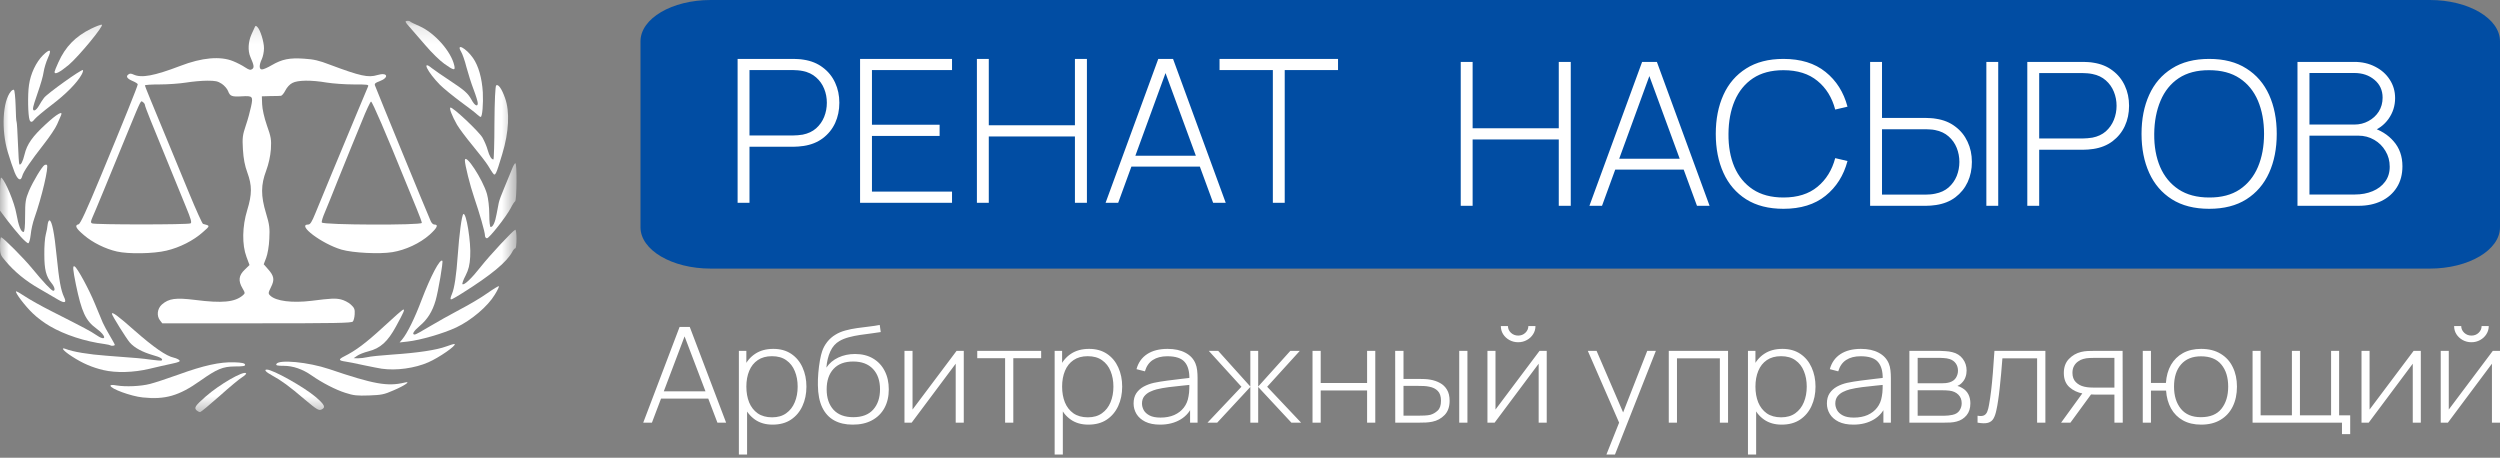 <?xml version="1.0" encoding="UTF-8"?> <svg xmlns="http://www.w3.org/2000/svg" width="142" height="26" viewBox="0 0 142 26" fill="none"><rect x="0" y="0" width="142" height="26" fill="#808080" stroke="none"/><mask id="mask0_67_960" style="mask-type:luminance" maskUnits="userSpaceOnUse" x="0" y="1" width="30" height="23"><path d="M29.339 1.173H0V23.478H29.339V1.173Z" fill="white"></path></mask><g mask="url(#mask0_67_960)"><path d="M11.181 23.322C11.002 23.165 11.075 23.059 11.678 22.526C12.469 21.83 13.854 21.034 13.977 21.205C14.001 21.233 13.903 21.333 13.757 21.425C13.61 21.51 13.031 21.993 12.469 22.497C11.907 22.995 11.41 23.407 11.369 23.407C11.32 23.407 11.238 23.371 11.181 23.322Z" fill="white"></path><path d="M17.334 22.711C16.422 21.929 15.965 21.603 15.468 21.333C15.101 21.134 14.971 20.992 15.158 20.992C15.501 20.992 17.261 21.979 17.921 22.54C18.451 22.995 18.516 23.144 18.255 23.265C18.108 23.329 17.994 23.265 17.334 22.711Z" fill="white"></path><path d="M8.109 22.576C7.432 22.505 6.275 22.078 6.275 21.908C6.275 21.858 6.389 21.851 6.626 21.894C7.139 21.979 7.995 21.943 8.516 21.808C8.777 21.744 9.502 21.503 10.138 21.276C11.564 20.757 12.502 20.551 13.308 20.579C13.748 20.594 13.895 20.629 13.92 20.707C13.936 20.793 13.83 20.814 13.341 20.814C12.648 20.821 12.33 20.956 11.369 21.631C10.171 22.483 9.372 22.711 8.109 22.576Z" fill="white"></path><path d="M19.616 22.313C19.07 22.142 18.288 21.738 17.701 21.326C17.196 20.97 16.642 20.779 16.12 20.779C15.753 20.779 15.664 20.757 15.696 20.679C15.819 20.402 17.514 20.566 18.695 20.963C21.23 21.823 22.012 21.965 22.982 21.73C23.373 21.631 23.007 21.894 22.355 22.171C21.809 22.412 21.67 22.434 20.961 22.462C20.276 22.483 20.097 22.469 19.616 22.313Z" fill="white"></path><path d="M5.868 21.02C5.24 20.871 4.686 20.637 4.099 20.253C3.61 19.941 3.406 19.699 3.732 19.82C4.14 19.983 5.053 20.132 6.031 20.203C7.905 20.345 8.011 20.352 8.582 20.431C8.891 20.473 9.16 20.494 9.185 20.473C9.274 20.388 9.111 20.288 8.696 20.175C8.084 19.997 7.636 19.756 7.375 19.457C7.18 19.237 6.357 17.916 6.357 17.824C6.357 17.689 6.691 17.93 7.644 18.776C8.744 19.741 9.445 20.225 9.877 20.317C10 20.345 10.138 20.409 10.187 20.459C10.252 20.53 10.162 20.573 9.763 20.658C9.478 20.715 8.899 20.85 8.484 20.949C7.587 21.162 6.593 21.191 5.868 21.02Z" fill="white"></path><path d="M21.678 20.942C21.564 20.928 21.108 20.835 20.659 20.743C20.211 20.644 19.747 20.551 19.624 20.537C19.225 20.48 19.209 20.416 19.543 20.246C20.211 19.912 20.773 19.493 21.792 18.555C22.371 18.015 22.868 17.582 22.909 17.582C22.998 17.582 22.95 17.703 22.493 18.541C22.02 19.408 21.605 19.784 20.928 19.955C20.676 20.018 20.39 20.132 20.285 20.21L20.089 20.345L20.333 20.352C20.472 20.352 20.708 20.324 20.863 20.288C21.018 20.246 21.662 20.182 22.289 20.139C23.748 20.04 24.783 19.884 25.346 19.678C25.59 19.585 25.81 19.521 25.826 19.543C25.924 19.628 24.946 20.31 24.327 20.58C23.569 20.913 22.509 21.063 21.678 20.942Z" fill="white"></path><path d="M6.267 19.614C6.251 19.6 6.104 19.564 5.949 19.543C4.824 19.394 3.675 19.017 2.836 18.527C2.534 18.357 2.094 18.03 1.858 17.795C1.418 17.376 0.839 16.609 0.913 16.552C0.929 16.531 1.157 16.659 1.41 16.829C1.662 17 2.355 17.39 2.95 17.689C4.841 18.648 5.134 18.804 5.436 19.01C6.055 19.443 6.088 19.102 5.468 18.655C4.865 18.215 4.637 17.724 4.311 16.162C4.14 15.309 4.115 15.068 4.238 15.132C4.393 15.21 5.069 16.46 5.395 17.263C5.574 17.689 5.77 18.165 5.835 18.321C5.9 18.47 6.079 18.804 6.234 19.06C6.389 19.323 6.52 19.557 6.52 19.585C6.52 19.642 6.332 19.663 6.267 19.614Z" fill="white"></path><path d="M22.843 19.28C23.129 18.939 23.552 18.087 23.944 17.043C24.465 15.679 24.987 14.684 25.125 14.812C25.183 14.862 24.889 16.567 24.742 17.071C24.563 17.689 24.278 18.143 23.846 18.506C23.487 18.811 23.373 19.003 23.561 19.003C23.61 19.003 23.985 18.797 24.392 18.549C24.808 18.3 25.582 17.866 26.12 17.582C26.657 17.305 27.367 16.879 27.693 16.645C28.027 16.41 28.312 16.24 28.336 16.254C28.361 16.275 28.255 16.495 28.1 16.744C27.701 17.405 26.772 18.193 25.916 18.598C25.174 18.946 23.87 19.323 23.145 19.401L22.697 19.451L22.843 19.28Z" fill="white"></path><path d="M9.095 18.207C8.883 17.945 8.932 17.532 9.193 17.298C9.592 16.95 9.983 16.9 11.075 17.035C12.632 17.234 13.341 17.163 13.797 16.772C13.928 16.659 13.928 16.637 13.773 16.375C13.52 15.948 13.561 15.643 13.895 15.323L14.172 15.053L14.001 14.592C13.74 13.903 13.757 12.858 14.042 11.935C14.319 11.033 14.319 10.536 14.05 9.804C13.903 9.406 13.83 9.015 13.797 8.483C13.757 7.822 13.781 7.666 13.96 7.133C14.075 6.806 14.205 6.316 14.262 6.046C14.384 5.471 14.352 5.435 13.74 5.471C13.17 5.506 13.064 5.464 12.958 5.18C12.909 5.045 12.746 4.86 12.599 4.761C12.371 4.611 12.241 4.583 11.768 4.583C11.459 4.583 10.921 4.633 10.57 4.69C10.22 4.746 9.543 4.796 9.079 4.796C8.614 4.796 8.231 4.817 8.231 4.853C8.231 4.896 8.533 5.634 9.747 8.561C9.902 8.93 10.35 10.017 10.741 10.969C11.133 11.921 11.491 12.709 11.532 12.716C11.947 12.823 11.947 12.816 11.524 13.185C10.994 13.661 10.212 14.059 9.454 14.236C8.728 14.414 7.286 14.435 6.642 14.286C5.982 14.137 5.257 13.775 4.776 13.363C4.303 12.965 4.222 12.794 4.466 12.738C4.564 12.709 4.906 11.978 5.737 9.974C7.025 6.87 7.824 4.888 7.824 4.789C7.824 4.753 7.693 4.668 7.538 4.604C7.221 4.469 7.131 4.341 7.294 4.228C7.375 4.164 7.449 4.171 7.587 4.235C8.036 4.441 8.745 4.313 10.236 3.745C11.467 3.269 12.518 3.176 13.243 3.475C13.472 3.567 13.773 3.723 13.928 3.83C14.148 3.972 14.229 3.993 14.319 3.929C14.449 3.837 14.433 3.723 14.221 3.233C14.066 2.878 14.099 2.367 14.286 1.948C14.352 1.813 14.425 1.642 14.458 1.571C14.506 1.45 14.531 1.443 14.621 1.536C14.784 1.692 14.995 2.367 14.995 2.743C14.995 2.942 14.938 3.212 14.873 3.354C14.71 3.695 14.71 3.944 14.881 3.944C14.963 3.944 15.207 3.837 15.435 3.702C16.022 3.361 16.446 3.276 17.269 3.333C17.823 3.368 18.109 3.432 18.736 3.674C20.48 4.327 20.92 4.42 21.434 4.263C22.02 4.086 22.126 4.405 21.548 4.618C21.328 4.697 21.263 4.753 21.295 4.846C21.434 5.222 24.148 11.836 24.465 12.56C24.514 12.667 24.596 12.752 24.661 12.752C24.922 12.752 24.84 12.937 24.4 13.334C23.846 13.825 23.031 14.201 22.289 14.322C21.564 14.443 20.04 14.364 19.404 14.18C18.28 13.853 16.821 12.752 17.514 12.752C17.62 12.752 17.717 12.596 17.905 12.134C18.043 11.786 18.483 10.742 18.866 9.804C19.258 8.866 19.861 7.41 20.211 6.572C20.562 5.734 20.871 4.988 20.904 4.917C20.961 4.803 20.888 4.796 20.081 4.796C19.592 4.796 18.907 4.746 18.557 4.69C17.677 4.54 16.919 4.547 16.609 4.711C16.462 4.782 16.299 4.959 16.21 5.137C16.128 5.3 16.014 5.435 15.957 5.442C15.9 5.45 15.631 5.457 15.362 5.457L14.873 5.471L14.889 5.918C14.898 6.188 15.004 6.671 15.159 7.119C15.395 7.779 15.419 7.929 15.387 8.476C15.354 8.881 15.264 9.3 15.118 9.697C14.816 10.5 14.808 11.111 15.11 12.113C15.305 12.752 15.33 12.958 15.297 13.569C15.281 13.981 15.199 14.435 15.118 14.649L14.979 15.011L15.224 15.288C15.566 15.671 15.607 15.884 15.395 16.303C15.232 16.637 15.224 16.673 15.354 16.794C15.68 17.106 16.609 17.22 17.701 17.085C18.818 16.943 19.054 16.936 19.364 17.007C19.543 17.049 19.796 17.177 19.926 17.298C20.13 17.483 20.162 17.568 20.146 17.845C20.138 18.023 20.089 18.214 20.04 18.264C19.959 18.349 19.029 18.364 14.58 18.364H9.217L9.095 18.207ZM10.823 12.688C10.904 12.645 10.847 12.439 10.562 11.75C10.366 11.267 9.902 10.138 9.535 9.236C9.168 8.341 8.728 7.254 8.549 6.821C8.378 6.394 8.231 6.011 8.231 5.961C8.231 5.918 8.182 5.84 8.117 5.798C7.987 5.705 8.036 5.613 7.302 7.389C6.169 10.152 5.371 12.091 5.248 12.354C5.151 12.581 5.142 12.645 5.232 12.688C5.371 12.766 10.684 12.766 10.823 12.688ZM23.96 12.659C23.96 12.61 23.83 12.248 23.667 11.857C23.504 11.473 23.21 10.756 23.015 10.266C21.923 7.574 21.14 5.755 21.075 5.769C21.034 5.776 20.798 6.274 20.562 6.87C20.317 7.467 20.032 8.163 19.926 8.419C19.82 8.675 19.486 9.491 19.192 10.23C18.899 10.976 18.565 11.793 18.451 12.063C18.337 12.326 18.255 12.581 18.28 12.638C18.345 12.78 23.96 12.802 23.96 12.659Z" fill="white"></path><path d="M3.301 17.021C3.121 16.915 2.649 16.638 2.241 16.403C1.467 15.963 0.831 15.444 0.318 14.833C0.016 14.485 0 14.435 0 13.96C0 13.675 0.033 13.462 0.065 13.476C0.212 13.526 1.353 14.67 1.817 15.238C2.453 16.012 2.926 16.517 3.024 16.517C3.154 16.517 3.105 16.297 2.934 16.091C2.616 15.707 2.518 15.316 2.518 14.457C2.51 14.009 2.551 13.498 2.6 13.32C2.649 13.143 2.698 12.887 2.706 12.752C2.722 12.617 2.771 12.511 2.812 12.518C2.95 12.539 3.089 13.228 3.219 14.563C3.358 15.934 3.455 16.481 3.635 16.865C3.798 17.199 3.684 17.248 3.301 17.021Z" fill="white"></path><path d="M25.59 16.95C25.59 16.915 25.623 16.801 25.672 16.694C25.81 16.382 25.924 15.601 25.998 14.528C26.087 13.278 26.226 12.241 26.316 12.162C26.479 12.02 26.764 13.768 26.707 14.585C26.682 15.054 26.617 15.309 26.446 15.65C26.316 15.892 26.242 16.112 26.267 16.14C26.364 16.219 26.796 15.806 27.318 15.139C27.823 14.499 29.135 13.093 29.266 13.05C29.306 13.036 29.339 13.264 29.339 13.562C29.339 13.86 29.306 14.102 29.274 14.102C29.233 14.102 29.16 14.187 29.103 14.293C28.801 14.876 27.888 15.629 26.267 16.645C25.647 17.028 25.59 17.057 25.59 16.95Z" fill="white"></path><path d="M1.174 13.441C0.986 13.235 0.652 12.823 0.416 12.518L0 11.964V10.991C0 10.316 0.024 10.046 0.081 10.096C0.318 10.302 0.823 11.516 0.929 12.134C1.051 12.823 1.19 13.178 1.337 13.178C1.394 13.178 1.426 12.88 1.426 12.276C1.426 11.459 1.451 11.31 1.646 10.841C1.883 10.294 2.388 9.449 2.535 9.371C2.583 9.35 2.64 9.343 2.665 9.371C2.779 9.471 2.372 11.204 1.956 12.383C1.866 12.632 1.768 13.058 1.744 13.328C1.711 13.612 1.654 13.818 1.597 13.818C1.548 13.811 1.361 13.647 1.174 13.441Z" fill="white"></path><path d="M27.546 13.377C27.546 13.178 27.236 12.106 26.935 11.225C26.698 10.536 26.405 9.357 26.405 9.108C26.421 8.66 27.424 10.195 27.66 11.019C27.733 11.275 27.791 11.758 27.791 12.177C27.791 12.589 27.823 12.894 27.872 12.894C28.002 12.894 28.125 12.624 28.206 12.162C28.255 11.921 28.304 11.637 28.328 11.53C28.345 11.417 28.491 11.019 28.654 10.642C28.817 10.259 29.005 9.797 29.078 9.612C29.151 9.421 29.233 9.271 29.274 9.271C29.372 9.271 29.355 11.388 29.258 11.438C29.217 11.459 29.103 11.63 29.013 11.814C28.768 12.29 27.791 13.533 27.66 13.533C27.595 13.533 27.546 13.462 27.546 13.377Z" fill="white"></path><path d="M0.831 9.79C0.742 9.563 0.562 9.044 0.44 8.632C0.065 7.375 0.147 5.748 0.619 5.194C0.676 5.123 0.758 5.08 0.79 5.102C0.831 5.123 0.872 5.535 0.888 6.011C0.896 6.494 0.921 6.906 0.945 6.934C0.962 6.963 0.994 7.503 1.019 8.135C1.043 8.774 1.076 9.314 1.1 9.335C1.182 9.399 1.296 9.179 1.394 8.774C1.532 8.192 1.842 7.751 2.6 7.055C3.235 6.466 3.602 6.26 3.464 6.558C3.431 6.622 3.333 6.849 3.244 7.062C3.154 7.275 2.812 7.78 2.494 8.185C1.736 9.158 1.32 9.762 1.263 10.003C1.182 10.309 1.011 10.23 0.831 9.79Z" fill="white"></path><path d="M27.986 9.825C27.945 9.775 27.831 9.591 27.725 9.413C27.619 9.235 27.22 8.724 26.845 8.269C26.47 7.815 26.071 7.282 25.957 7.083C25.672 6.579 25.509 6.153 25.582 6.11C25.696 6.053 27.196 7.46 27.408 7.822C27.514 8.014 27.652 8.326 27.701 8.525C27.799 8.866 27.913 9.058 28.027 9.058C28.051 9.058 28.084 8.127 28.084 6.991C28.092 5.741 28.133 4.895 28.182 4.853C28.296 4.753 28.5 5.037 28.687 5.57C28.964 6.337 28.907 7.509 28.532 8.738C28.165 9.953 28.133 10.031 27.986 9.825Z" fill="white"></path><path d="M1.679 6.807C1.589 6.551 1.565 5.386 1.646 4.832C1.736 4.185 2.045 3.539 2.437 3.141C2.844 2.743 2.95 2.8 2.722 3.29C2.616 3.525 2.51 3.88 2.477 4.093C2.453 4.306 2.298 4.825 2.151 5.244C1.997 5.67 1.874 6.082 1.874 6.16C1.874 6.366 2.054 6.281 2.217 5.997C2.29 5.862 2.42 5.663 2.502 5.556C2.673 5.322 4.637 3.916 4.71 3.979C4.735 4.001 4.702 4.122 4.629 4.249C4.376 4.704 3.749 5.343 2.942 5.954C2.485 6.302 2.054 6.665 1.98 6.757C1.834 6.956 1.736 6.97 1.679 6.807Z" fill="white"></path><path d="M27.09 6.493C27.008 6.408 26.584 6.088 26.16 5.776C25.737 5.463 25.215 5.037 24.995 4.824C24.27 4.085 23.927 3.375 24.53 3.872C24.685 3.993 25.15 4.312 25.549 4.575C26.397 5.136 26.576 5.293 26.788 5.676C26.959 5.996 27.138 6.088 27.138 5.861C27.138 5.776 27.032 5.428 26.902 5.087C26.772 4.753 26.592 4.177 26.494 3.815C26.405 3.453 26.266 3.062 26.193 2.941C25.883 2.416 26.47 2.728 26.869 3.297C27.179 3.744 27.375 4.433 27.424 5.243C27.456 5.882 27.399 6.642 27.301 6.642C27.269 6.642 27.179 6.571 27.09 6.493Z" fill="white"></path><path d="M3.097 4.085C3.097 4.05 3.195 3.801 3.317 3.538C3.716 2.65 4.287 2.068 5.167 1.634C5.46 1.492 5.737 1.386 5.786 1.4C5.925 1.443 4.491 3.183 3.912 3.68C3.39 4.113 3.097 4.263 3.097 4.085Z" fill="white"></path><path d="M25.24 3.625C24.987 3.447 24.506 2.978 24.164 2.573C23.822 2.175 23.414 1.707 23.259 1.529C23.015 1.259 22.99 1.202 23.104 1.188C23.186 1.174 23.267 1.188 23.3 1.224C23.325 1.252 23.561 1.373 23.814 1.479C24.677 1.856 25.623 2.914 25.802 3.717C25.875 4.022 25.777 4.008 25.24 3.625Z" fill="white"></path></g><path d="M36.536 24.006L38.6 18.571H39.179L41.243 24.006H40.749L38.766 18.797H39.001L37.03 24.006H36.536ZM37.39 22.64V22.228H40.385V22.64H37.39ZM43.882 24.119C43.489 24.119 43.155 24.024 42.883 23.832C42.61 23.641 42.403 23.383 42.26 23.059C42.117 22.734 42.045 22.368 42.045 21.96C42.045 21.55 42.117 21.184 42.26 20.862C42.403 20.537 42.614 20.282 42.895 20.096C43.175 19.91 43.52 19.816 43.927 19.816C44.324 19.816 44.662 19.911 44.943 20.099C45.223 20.288 45.437 20.545 45.582 20.869C45.731 21.194 45.805 21.558 45.805 21.96C45.805 22.368 45.729 22.735 45.578 23.062C45.43 23.387 45.212 23.645 44.926 23.836C44.643 24.025 44.295 24.119 43.882 24.119ZM41.968 25.818V19.93H42.393V23.07H42.434V25.818H41.968ZM43.854 23.704C44.175 23.704 44.442 23.627 44.655 23.474C44.871 23.32 45.033 23.113 45.141 22.851C45.252 22.587 45.307 22.29 45.307 21.96C45.307 21.633 45.253 21.34 45.145 21.081C45.04 20.819 44.879 20.613 44.663 20.462C44.45 20.308 44.178 20.232 43.846 20.232C43.525 20.232 43.256 20.306 43.041 20.454C42.825 20.6 42.663 20.804 42.555 21.066C42.447 21.327 42.393 21.625 42.393 21.96C42.393 22.292 42.446 22.591 42.551 22.855C42.659 23.116 42.821 23.324 43.037 23.478C43.255 23.628 43.528 23.704 43.854 23.704ZM48.427 24.119C48.02 24.119 47.67 24.039 47.379 23.878C47.088 23.717 46.862 23.471 46.703 23.142C46.544 22.809 46.462 22.388 46.456 21.877C46.451 21.663 46.459 21.432 46.48 21.183C46.502 20.933 46.532 20.698 46.57 20.477C46.61 20.256 46.653 20.079 46.699 19.948C46.764 19.757 46.861 19.58 46.99 19.416C47.123 19.25 47.278 19.114 47.456 19.009C47.618 18.908 47.805 18.829 48.018 18.771C48.232 18.713 48.454 18.668 48.686 18.635C48.918 18.6 49.145 18.571 49.366 18.548C49.587 18.523 49.788 18.493 49.969 18.457L50.026 18.861C49.88 18.887 49.705 18.912 49.5 18.937C49.295 18.96 49.08 18.989 48.856 19.024C48.632 19.056 48.418 19.101 48.213 19.156C48.008 19.211 47.832 19.282 47.687 19.367C47.46 19.495 47.286 19.692 47.164 19.956C47.043 20.22 46.968 20.529 46.938 20.881C47.105 20.632 47.332 20.44 47.618 20.307C47.904 20.174 48.219 20.107 48.565 20.107C48.959 20.107 49.299 20.191 49.585 20.36C49.873 20.529 50.095 20.764 50.248 21.066C50.405 21.365 50.483 21.715 50.483 22.115C50.483 22.52 50.401 22.874 50.236 23.176C50.072 23.475 49.836 23.708 49.528 23.874C49.221 24.04 48.853 24.122 48.427 24.119ZM48.468 23.696C48.964 23.696 49.34 23.553 49.597 23.266C49.856 22.977 49.985 22.593 49.985 22.115C49.985 21.624 49.852 21.238 49.585 20.956C49.318 20.674 48.943 20.534 48.46 20.534C47.977 20.534 47.604 20.674 47.343 20.956C47.084 21.238 46.954 21.624 46.954 22.115C46.954 22.603 47.084 22.989 47.343 23.274C47.602 23.556 47.977 23.696 48.468 23.696ZM54.742 19.93V24.006H54.284V20.658L51.783 24.006H51.374V19.93H51.832V23.262L54.333 19.93H54.742ZM57.09 24.006V20.345H55.508V19.93H59.138V20.345H57.556V24.006H57.09ZM61.818 24.119C61.424 24.119 61.091 24.024 60.818 23.832C60.546 23.641 60.338 23.383 60.195 23.059C60.052 22.734 59.98 22.368 59.98 21.96C59.98 21.55 60.052 21.184 60.195 20.862C60.338 20.537 60.55 20.282 60.83 20.096C61.111 19.91 61.455 19.816 61.862 19.816C62.259 19.816 62.597 19.911 62.878 20.099C63.159 20.288 63.372 20.545 63.518 20.869C63.666 21.194 63.74 21.558 63.74 21.96C63.74 22.368 63.665 22.735 63.514 23.062C63.365 23.387 63.148 23.645 62.862 23.836C62.579 24.025 62.231 24.119 61.818 24.119ZM59.904 25.818V19.93H60.328V23.07H60.369V25.818H59.904ZM61.789 23.704C62.111 23.704 62.378 23.627 62.591 23.474C62.807 23.32 62.968 23.113 63.077 22.851C63.187 22.587 63.242 22.29 63.242 21.96C63.242 21.633 63.188 21.34 63.081 21.081C62.975 20.819 62.815 20.613 62.599 20.462C62.386 20.308 62.113 20.232 61.781 20.232C61.46 20.232 61.192 20.306 60.976 20.454C60.76 20.6 60.598 20.804 60.49 21.066C60.382 21.327 60.328 21.625 60.328 21.96C60.328 22.292 60.381 22.591 60.486 22.855C60.594 23.116 60.756 23.324 60.972 23.478C61.191 23.628 61.463 23.704 61.789 23.704ZM65.893 24.119C65.556 24.119 65.275 24.064 65.051 23.953C64.83 23.842 64.664 23.696 64.553 23.515C64.443 23.332 64.388 23.133 64.388 22.919C64.388 22.688 64.439 22.494 64.541 22.338C64.647 22.182 64.785 22.056 64.958 21.96C65.134 21.865 65.327 21.793 65.537 21.745C65.777 21.695 66.036 21.652 66.314 21.617C66.592 21.579 66.856 21.546 67.107 21.519C67.361 21.491 67.567 21.467 67.727 21.447L67.556 21.541C67.567 21.101 67.478 20.774 67.289 20.56C67.103 20.343 66.774 20.235 66.302 20.235C65.97 20.235 65.696 20.306 65.48 20.447C65.267 20.585 65.117 20.8 65.031 21.092L64.553 20.968C64.653 20.598 64.854 20.313 65.156 20.114C65.459 19.916 65.846 19.816 66.318 19.816C66.72 19.816 67.057 19.889 67.33 20.035C67.605 20.181 67.797 20.386 67.904 20.651C67.95 20.759 67.981 20.886 67.998 21.032C68.014 21.175 68.022 21.32 68.022 21.466V24.006H67.597V22.934L67.755 22.972C67.623 23.339 67.392 23.622 67.063 23.821C66.734 24.02 66.344 24.119 65.893 24.119ZM65.917 23.719C66.214 23.719 66.475 23.67 66.698 23.572C66.922 23.471 67.103 23.332 67.241 23.153C67.381 22.972 67.47 22.759 67.508 22.515C67.535 22.379 67.55 22.232 67.552 22.073C67.555 21.915 67.556 21.798 67.556 21.723L67.759 21.843C67.583 21.863 67.373 21.885 67.127 21.907C66.885 21.93 66.636 21.958 66.383 21.99C66.129 22.023 65.9 22.065 65.695 22.115C65.568 22.148 65.44 22.195 65.31 22.258C65.183 22.319 65.077 22.403 64.991 22.511C64.907 22.619 64.865 22.757 64.865 22.923C64.865 23.046 64.897 23.169 64.962 23.293C65.03 23.416 65.14 23.518 65.294 23.598C65.448 23.679 65.656 23.719 65.917 23.719ZM68.587 24.006L70.514 21.968L68.66 19.93H69.194L71.019 21.956V19.93H71.465V21.956L73.29 19.93H73.828L71.975 21.968L73.901 24.006H73.351L71.465 21.979V24.006H71.019V21.979L69.138 24.006H68.587ZM74.551 24.006V19.93H75.016V21.756H77.651V19.93H78.116V24.006H77.651V22.179H75.016V24.006H74.551ZM79.25 24.006L79.246 19.93H79.719V21.522H80.565C80.695 21.522 80.815 21.525 80.925 21.53C81.039 21.535 81.143 21.546 81.237 21.564C81.442 21.599 81.627 21.662 81.792 21.753C81.959 21.843 82.091 21.97 82.188 22.134C82.288 22.297 82.338 22.508 82.338 22.764C82.338 23.109 82.242 23.379 82.051 23.576C81.859 23.772 81.627 23.898 81.355 23.953C81.241 23.976 81.124 23.991 81.002 23.998C80.884 24.003 80.761 24.006 80.634 24.006H79.25ZM79.719 23.61H80.573C80.673 23.61 80.787 23.607 80.913 23.602C81.04 23.597 81.151 23.583 81.245 23.561C81.396 23.518 81.534 23.439 81.658 23.323C81.785 23.207 81.848 23.021 81.848 22.764C81.848 22.513 81.787 22.326 81.666 22.206C81.547 22.082 81.385 22.002 81.18 21.964C81.089 21.944 80.989 21.931 80.881 21.926C80.776 21.921 80.673 21.919 80.573 21.919H79.719V23.61ZM82.884 24.006V19.93H83.35V24.006H82.884ZM86.231 19.439C86.05 19.439 85.884 19.397 85.733 19.314C85.585 19.231 85.466 19.121 85.377 18.982C85.291 18.844 85.248 18.69 85.248 18.522H85.652C85.652 18.668 85.709 18.795 85.822 18.903C85.938 19.009 86.075 19.061 86.231 19.061C86.393 19.061 86.529 19.009 86.64 18.903C86.753 18.795 86.81 18.668 86.81 18.522H87.214C87.214 18.69 87.17 18.844 87.081 18.982C86.994 19.121 86.876 19.231 86.725 19.314C86.576 19.397 86.412 19.439 86.231 19.439ZM87.854 19.93V24.006H87.396V20.658L84.895 24.006H84.487V19.93H84.944V23.262L87.445 19.93H87.854ZM91.244 25.818L92.094 23.685L92.102 24.319L90.188 19.93H90.686L92.329 23.742H92.07L93.563 19.93H94.053L91.73 25.818H91.244ZM94.786 24.006V19.93H98.153V24.006H97.688V20.352H95.252V24.006H94.786ZM101.198 24.119C100.804 24.119 100.471 24.024 100.198 23.832C99.926 23.641 99.718 23.383 99.575 23.059C99.432 22.734 99.361 22.368 99.361 21.96C99.361 21.55 99.432 21.184 99.575 20.862C99.718 20.537 99.93 20.282 100.211 20.096C100.491 19.91 100.835 19.816 101.243 19.816C101.639 19.816 101.978 19.911 102.259 20.099C102.539 20.288 102.752 20.545 102.898 20.869C103.046 21.194 103.121 21.558 103.121 21.96C103.121 22.368 103.045 22.735 102.894 23.062C102.746 23.387 102.528 23.645 102.242 23.836C101.959 24.025 101.611 24.119 101.198 24.119ZM99.284 25.818V19.93H99.709V23.07H99.749V25.818H99.284ZM101.17 23.704C101.491 23.704 101.758 23.627 101.971 23.474C102.187 23.32 102.349 23.113 102.457 22.851C102.567 22.587 102.623 22.29 102.623 21.96C102.623 21.633 102.569 21.34 102.461 21.081C102.356 20.819 102.195 20.613 101.979 20.462C101.766 20.308 101.494 20.232 101.162 20.232C100.841 20.232 100.572 20.306 100.356 20.454C100.141 20.6 99.979 20.804 99.871 21.066C99.763 21.327 99.709 21.625 99.709 21.96C99.709 22.292 99.761 22.591 99.867 22.855C99.975 23.116 100.137 23.324 100.352 23.478C100.571 23.628 100.843 23.704 101.17 23.704ZM105.274 24.119C104.936 24.119 104.656 24.064 104.432 23.953C104.21 23.842 104.045 23.696 103.934 23.515C103.823 23.332 103.768 23.133 103.768 22.919C103.768 22.688 103.819 22.494 103.922 22.338C104.027 22.182 104.166 22.056 104.339 21.96C104.514 21.865 104.707 21.793 104.917 21.745C105.158 21.695 105.417 21.652 105.694 21.617C105.972 21.579 106.237 21.546 106.488 21.519C106.741 21.491 106.948 21.467 107.107 21.447L106.937 21.541C106.948 21.101 106.859 20.774 106.67 20.56C106.484 20.343 106.154 20.235 105.682 20.235C105.35 20.235 105.077 20.306 104.861 20.447C104.648 20.585 104.498 20.8 104.412 21.092L103.934 20.968C104.034 20.598 104.235 20.313 104.537 20.114C104.839 19.916 105.226 19.816 105.698 19.816C106.1 19.816 106.438 19.889 106.71 20.035C106.985 20.181 107.177 20.386 107.285 20.651C107.331 20.759 107.362 20.886 107.378 21.032C107.394 21.175 107.402 21.32 107.402 21.466V24.006H106.977V22.934L107.135 22.972C107.003 23.339 106.772 23.622 106.443 23.821C106.114 24.02 105.724 24.119 105.274 24.119ZM105.298 23.719C105.595 23.719 105.855 23.67 106.079 23.572C106.303 23.471 106.484 23.332 106.621 23.153C106.762 22.972 106.85 22.759 106.888 22.515C106.915 22.379 106.93 22.232 106.933 22.073C106.936 21.915 106.937 21.798 106.937 21.723L107.139 21.843C106.964 21.863 106.753 21.885 106.508 21.907C106.265 21.93 106.017 21.958 105.763 21.99C105.51 22.023 105.28 22.065 105.075 22.115C104.948 22.148 104.82 22.195 104.691 22.258C104.564 22.319 104.457 22.403 104.371 22.511C104.287 22.619 104.245 22.757 104.245 22.923C104.245 23.046 104.278 23.169 104.343 23.293C104.41 23.416 104.521 23.518 104.675 23.598C104.828 23.679 105.036 23.719 105.298 23.719ZM108.453 24.006V19.93H110.189C110.265 19.93 110.369 19.935 110.501 19.945C110.636 19.952 110.764 19.971 110.885 20.001C111.142 20.062 111.341 20.188 111.484 20.379C111.63 20.57 111.703 20.793 111.703 21.047C111.703 21.183 111.681 21.308 111.638 21.424C111.598 21.538 111.536 21.638 111.452 21.726C111.414 21.769 111.371 21.808 111.323 21.843C111.274 21.876 111.227 21.902 111.181 21.922C111.262 21.938 111.354 21.977 111.456 22.04C111.613 22.13 111.729 22.25 111.804 22.398C111.88 22.547 111.917 22.718 111.917 22.911C111.917 23.191 111.845 23.417 111.699 23.591C111.556 23.764 111.37 23.881 111.14 23.942C111.03 23.972 110.912 23.991 110.788 23.998C110.664 24.003 110.551 24.006 110.448 24.006H108.453ZM108.923 23.613H110.436C110.493 23.613 110.567 23.61 110.659 23.602C110.751 23.592 110.832 23.579 110.902 23.564C111.085 23.524 111.217 23.442 111.298 23.319C111.382 23.193 111.424 23.055 111.424 22.904C111.424 22.705 111.36 22.543 111.234 22.417C111.107 22.289 110.934 22.212 110.716 22.187C110.653 22.177 110.587 22.172 110.517 22.172C110.45 22.169 110.386 22.168 110.327 22.168H108.923V23.613ZM108.923 21.771H110.282C110.347 21.771 110.424 21.768 110.513 21.76C110.602 21.75 110.682 21.734 110.752 21.711C110.908 21.661 111.024 21.575 111.1 21.454C111.175 21.331 111.213 21.199 111.213 21.058C111.213 20.9 111.173 20.762 111.092 20.647C111.011 20.529 110.894 20.444 110.74 20.394C110.632 20.361 110.518 20.342 110.4 20.337C110.284 20.33 110.211 20.326 110.181 20.326H108.923V21.771ZM112.325 24.006V23.613C112.489 23.641 112.613 23.634 112.697 23.591C112.781 23.546 112.841 23.473 112.879 23.372C112.92 23.269 112.952 23.144 112.976 22.998C113.022 22.747 113.063 22.472 113.098 22.175C113.133 21.876 113.165 21.543 113.195 21.175C113.225 20.805 113.254 20.39 113.284 19.93H116.178V24.006H115.708V20.352H113.737C113.716 20.654 113.691 20.947 113.664 21.232C113.64 21.516 113.613 21.787 113.583 22.043C113.556 22.297 113.527 22.53 113.494 22.741C113.465 22.95 113.432 23.132 113.397 23.285C113.357 23.486 113.302 23.649 113.231 23.772C113.164 23.893 113.06 23.973 112.92 24.014C112.779 24.054 112.581 24.051 112.325 24.006ZM120.099 24.006V22.413H118.994C118.872 22.413 118.752 22.408 118.634 22.398C118.518 22.386 118.408 22.37 118.306 22.353C118.009 22.3 117.754 22.179 117.541 21.99C117.33 21.799 117.225 21.531 117.225 21.186C117.225 20.854 117.322 20.588 117.517 20.386C117.713 20.185 117.944 20.053 118.209 19.99C118.335 19.96 118.462 19.942 118.589 19.937C118.718 19.932 118.832 19.93 118.929 19.93H120.564L120.572 24.006H120.099ZM117.071 24.006L118.35 22.243H118.889L117.601 24.006H117.071ZM118.99 22.017H120.099V20.326H118.99C118.917 20.326 118.816 20.328 118.686 20.334C118.557 20.338 118.437 20.357 118.326 20.39C118.231 20.415 118.137 20.46 118.043 20.526C117.948 20.589 117.87 20.674 117.808 20.783C117.746 20.891 117.715 21.023 117.715 21.179C117.715 21.398 117.778 21.573 117.905 21.703C118.032 21.832 118.192 21.919 118.387 21.964C118.497 21.989 118.605 22.004 118.71 22.009C118.818 22.014 118.911 22.017 118.99 22.017ZM125.024 24.119C124.625 24.119 124.28 24.039 123.992 23.878C123.703 23.717 123.478 23.491 123.316 23.202C123.154 22.91 123.059 22.572 123.033 22.187H122.174V24.006H121.709V19.93H122.174V21.749H123.024C123.051 21.356 123.147 21.015 123.311 20.726C123.479 20.437 123.707 20.213 123.995 20.054C124.284 19.896 124.626 19.816 125.02 19.816C125.457 19.816 125.826 19.908 126.129 20.092C126.433 20.273 126.665 20.526 126.82 20.851C126.98 21.173 127.059 21.543 127.059 21.96C127.059 22.388 126.98 22.764 126.82 23.089C126.661 23.413 126.43 23.666 126.124 23.847C125.822 24.029 125.456 24.119 125.024 24.119ZM125.008 23.696C125.534 23.696 125.923 23.538 126.176 23.221C126.433 22.901 126.561 22.481 126.561 21.96C126.561 21.434 126.432 21.017 126.173 20.707C125.917 20.395 125.531 20.239 125.015 20.239C124.53 20.239 124.154 20.391 123.887 20.696C123.619 20.998 123.485 21.419 123.485 21.96C123.485 22.484 123.616 22.904 123.875 23.221C124.133 23.538 124.511 23.696 125.008 23.696ZM133.024 24.659V24.006H127.946V19.93H128.403V23.591H130.18V19.93H130.637V23.591H132.406V19.93H132.862V23.591H133.491V24.659H133.024ZM137.502 19.93V24.006H137.045V20.658L134.543 24.006H134.134V19.93H134.592V23.262L137.093 19.93H137.502ZM140.377 19.439C140.196 19.439 140.03 19.397 139.88 19.314C139.731 19.231 139.612 19.121 139.523 18.982C139.436 18.844 139.394 18.69 139.394 18.522H139.798C139.798 18.668 139.855 18.795 139.968 18.903C140.084 19.009 140.22 19.061 140.377 19.061C140.539 19.061 140.676 19.009 140.786 18.903C140.899 18.795 140.955 18.668 140.955 18.522H141.361C141.361 18.69 141.316 18.844 141.227 18.982C141.14 19.121 141.021 19.231 140.87 19.314C140.722 19.397 140.557 19.439 140.377 19.439ZM142 19.93V24.006H141.542V20.658L139.041 24.006H138.633V19.93H139.09V23.262L141.591 19.93H142Z" fill="white"></path><path d="M138.014 0H40.366C38.165 0 36.38 1.051 36.38 2.347V12.909C36.38 14.205 38.165 15.256 40.366 15.256H138.014C140.216 15.256 142 14.205 142 12.909V2.347C142 1.051 140.216 0 138.014 0Z" fill="#014DA3"></path><path d="M82.97 11.689V3.516H83.645V7.285H88.538V3.516H89.219V11.689H88.538V7.92H83.645V11.689H82.97ZM90.279 11.689L93.272 3.516H94.111L97.104 11.689H96.388L93.513 3.857H93.853L90.995 11.689H90.279ZM91.517 9.635V9.016H95.86V9.635H91.517ZM101.3 11.86C100.459 11.86 99.753 11.68 99.182 11.32C98.611 10.957 98.18 10.456 97.891 9.816C97.601 9.177 97.456 8.439 97.456 7.603C97.456 6.766 97.601 6.028 97.891 5.389C98.18 4.75 98.611 4.25 99.182 3.891C99.753 3.527 100.459 3.346 101.3 3.346C102.282 3.346 103.078 3.592 103.688 4.084C104.302 4.575 104.719 5.234 104.938 6.059L104.24 6.223C104.06 5.538 103.723 4.995 103.23 4.594C102.741 4.19 102.098 3.987 101.3 3.987C100.607 3.987 100.031 4.14 99.569 4.447C99.111 4.753 98.765 5.179 98.53 5.724C98.299 6.269 98.182 6.895 98.178 7.603C98.17 8.31 98.282 8.936 98.513 9.481C98.747 10.022 99.097 10.448 99.563 10.758C100.029 11.065 100.607 11.218 101.3 11.218C102.098 11.218 102.741 11.016 103.23 10.611C103.723 10.206 104.06 9.663 104.24 8.982L104.938 9.146C104.719 9.971 104.302 10.63 103.688 11.122C103.078 11.614 102.282 11.86 101.3 11.86ZM106.223 11.689V3.516H106.898V6.7H109.41C109.492 6.7 109.58 6.704 109.674 6.711C109.767 6.715 109.867 6.727 109.973 6.746C110.395 6.81 110.757 6.957 111.058 7.188C111.364 7.415 111.596 7.703 111.757 8.051C111.921 8.395 112.003 8.777 112.003 9.197C112.003 9.614 111.923 9.996 111.763 10.344C111.602 10.688 111.369 10.976 111.064 11.207C110.763 11.434 110.399 11.579 109.973 11.644C109.867 11.659 109.767 11.67 109.674 11.678C109.58 11.685 109.492 11.689 109.41 11.689H106.223ZM106.898 11.053H109.398C109.464 11.053 109.545 11.05 109.638 11.042C109.732 11.034 109.824 11.021 109.914 11.002C110.223 10.942 110.479 10.823 110.683 10.645C110.886 10.463 111.039 10.248 111.141 9.998C111.242 9.744 111.293 9.477 111.293 9.197C111.293 8.917 111.242 8.651 111.141 8.397C111.039 8.144 110.886 7.928 110.683 7.75C110.479 7.569 110.223 7.447 109.914 7.387C109.824 7.368 109.732 7.357 109.638 7.353C109.545 7.345 109.464 7.341 109.398 7.341H106.898V11.053ZM112.825 11.689V3.516H113.499V11.689H112.825ZM115.151 11.689V3.516H118.337C118.419 3.516 118.507 3.52 118.601 3.527C118.699 3.531 118.801 3.542 118.906 3.561C119.329 3.626 119.691 3.773 119.992 4.004C120.297 4.231 120.53 4.519 120.69 4.867C120.851 5.211 120.931 5.591 120.931 6.008C120.931 6.428 120.851 6.812 120.69 7.16C120.53 7.504 120.297 7.792 119.992 8.023C119.691 8.25 119.329 8.395 118.906 8.46C118.801 8.475 118.699 8.486 118.601 8.494C118.507 8.501 118.419 8.505 118.337 8.505H115.826V11.689H115.151ZM115.826 7.864H118.326C118.396 7.864 118.476 7.86 118.566 7.852C118.66 7.845 118.754 7.833 118.848 7.818C119.153 7.758 119.407 7.639 119.611 7.461C119.814 7.279 119.966 7.061 120.068 6.808C120.17 6.554 120.221 6.288 120.221 6.008C120.221 5.728 120.17 5.463 120.068 5.213C119.966 4.96 119.814 4.744 119.611 4.566C119.407 4.384 119.153 4.263 118.848 4.203C118.754 4.184 118.66 4.171 118.566 4.163C118.476 4.155 118.396 4.152 118.326 4.152H115.826V7.864ZM125.482 11.86C124.641 11.86 123.934 11.68 123.364 11.32C122.792 10.957 122.361 10.456 122.073 9.816C121.783 9.177 121.639 8.439 121.639 7.603C121.639 6.766 121.783 6.028 122.073 5.389C122.361 4.75 122.792 4.25 123.364 3.891C123.934 3.527 124.641 3.346 125.482 3.346C126.322 3.346 127.026 3.527 127.594 3.891C128.165 4.25 128.595 4.75 128.885 5.389C129.174 6.028 129.319 6.766 129.319 7.603C129.319 8.439 129.174 9.177 128.885 9.816C128.595 10.456 128.165 10.957 127.594 11.32C127.026 11.68 126.322 11.86 125.482 11.86ZM125.482 11.218C126.174 11.222 126.751 11.07 127.213 10.764C127.674 10.454 128.02 10.026 128.252 9.481C128.482 8.936 128.598 8.31 128.598 7.603C128.598 6.895 128.482 6.269 128.252 5.724C128.02 5.179 127.674 4.753 127.213 4.447C126.751 4.14 126.174 3.987 125.482 3.987C124.79 3.983 124.212 4.135 123.751 4.441C123.293 4.748 122.948 5.175 122.718 5.724C122.487 6.269 122.367 6.895 122.36 7.603C122.352 8.31 122.464 8.936 122.695 9.481C122.929 10.022 123.279 10.448 123.745 10.758C124.21 11.065 124.79 11.218 125.482 11.218ZM130.497 11.689V3.516H133.73C134.167 3.516 134.561 3.607 134.909 3.788C135.261 3.966 135.537 4.21 135.736 4.521C135.939 4.831 136.042 5.181 136.042 5.571C136.042 6.01 135.916 6.405 135.666 6.757C135.416 7.105 135.083 7.349 134.669 7.489L134.645 7.217C135.2 7.379 135.64 7.652 135.965 8.034C136.294 8.412 136.458 8.882 136.458 9.442C136.458 9.911 136.35 10.314 136.135 10.65C135.924 10.983 135.631 11.241 135.255 11.422C134.88 11.6 134.454 11.689 133.976 11.689H130.497ZM131.177 11.048H133.753C134.129 11.048 134.466 10.985 134.762 10.861C135.064 10.736 135.3 10.556 135.472 10.321C135.648 10.087 135.736 9.803 135.736 9.47C135.736 9.141 135.657 8.844 135.496 8.579C135.34 8.31 135.126 8.098 134.856 7.943C134.586 7.784 134.284 7.705 133.947 7.705H131.177V11.048ZM131.177 7.075H133.724C134.017 7.075 134.285 7.009 134.528 6.876C134.774 6.744 134.97 6.564 135.114 6.337C135.259 6.106 135.332 5.843 135.332 5.548C135.332 5.128 135.177 4.789 134.868 4.532C134.563 4.275 134.182 4.146 133.724 4.146H131.177V7.075Z" fill="white"></path><path d="M41.896 11.519V3.346H45.082C45.164 3.346 45.252 3.349 45.346 3.357C45.444 3.361 45.545 3.372 45.651 3.391C46.074 3.455 46.435 3.603 46.737 3.834C47.042 4.061 47.275 4.348 47.435 4.697C47.595 5.041 47.675 5.421 47.675 5.837C47.675 6.257 47.595 6.641 47.435 6.99C47.275 7.334 47.042 7.622 46.737 7.852C46.435 8.079 46.074 8.225 45.651 8.289C45.545 8.304 45.444 8.316 45.346 8.323C45.252 8.331 45.164 8.335 45.082 8.335H42.571V11.519H41.896ZM42.571 7.693H45.07C45.141 7.693 45.221 7.69 45.311 7.682C45.405 7.674 45.499 7.663 45.592 7.648C45.898 7.587 46.152 7.468 46.355 7.29C46.559 7.109 46.711 6.891 46.813 6.638C46.915 6.384 46.965 6.117 46.965 5.837C46.965 5.557 46.915 5.293 46.813 5.043C46.711 4.789 46.559 4.574 46.355 4.396C46.152 4.214 45.898 4.093 45.592 4.032C45.499 4.014 45.405 4 45.311 3.993C45.221 3.985 45.141 3.981 45.07 3.981H42.571V7.693ZM48.852 11.519V3.346H54.075V3.981H49.527V7.086H53.37V7.722H49.527V10.883H54.075V11.519H48.852ZM55.488 11.519V3.346H56.163V7.114H61.056V3.346H61.737V11.519H61.056V7.75H56.163V11.519H55.488ZM62.797 11.519L65.79 3.346H66.629L69.621 11.519H68.906L66.031 3.686H66.371L63.513 11.519H62.797ZM64.035 9.464V8.846H68.378V9.464H64.035ZM72.298 11.519V3.981H69.27V3.346H76V3.981H72.972V11.519H72.298Z" fill="white"></path></svg> 